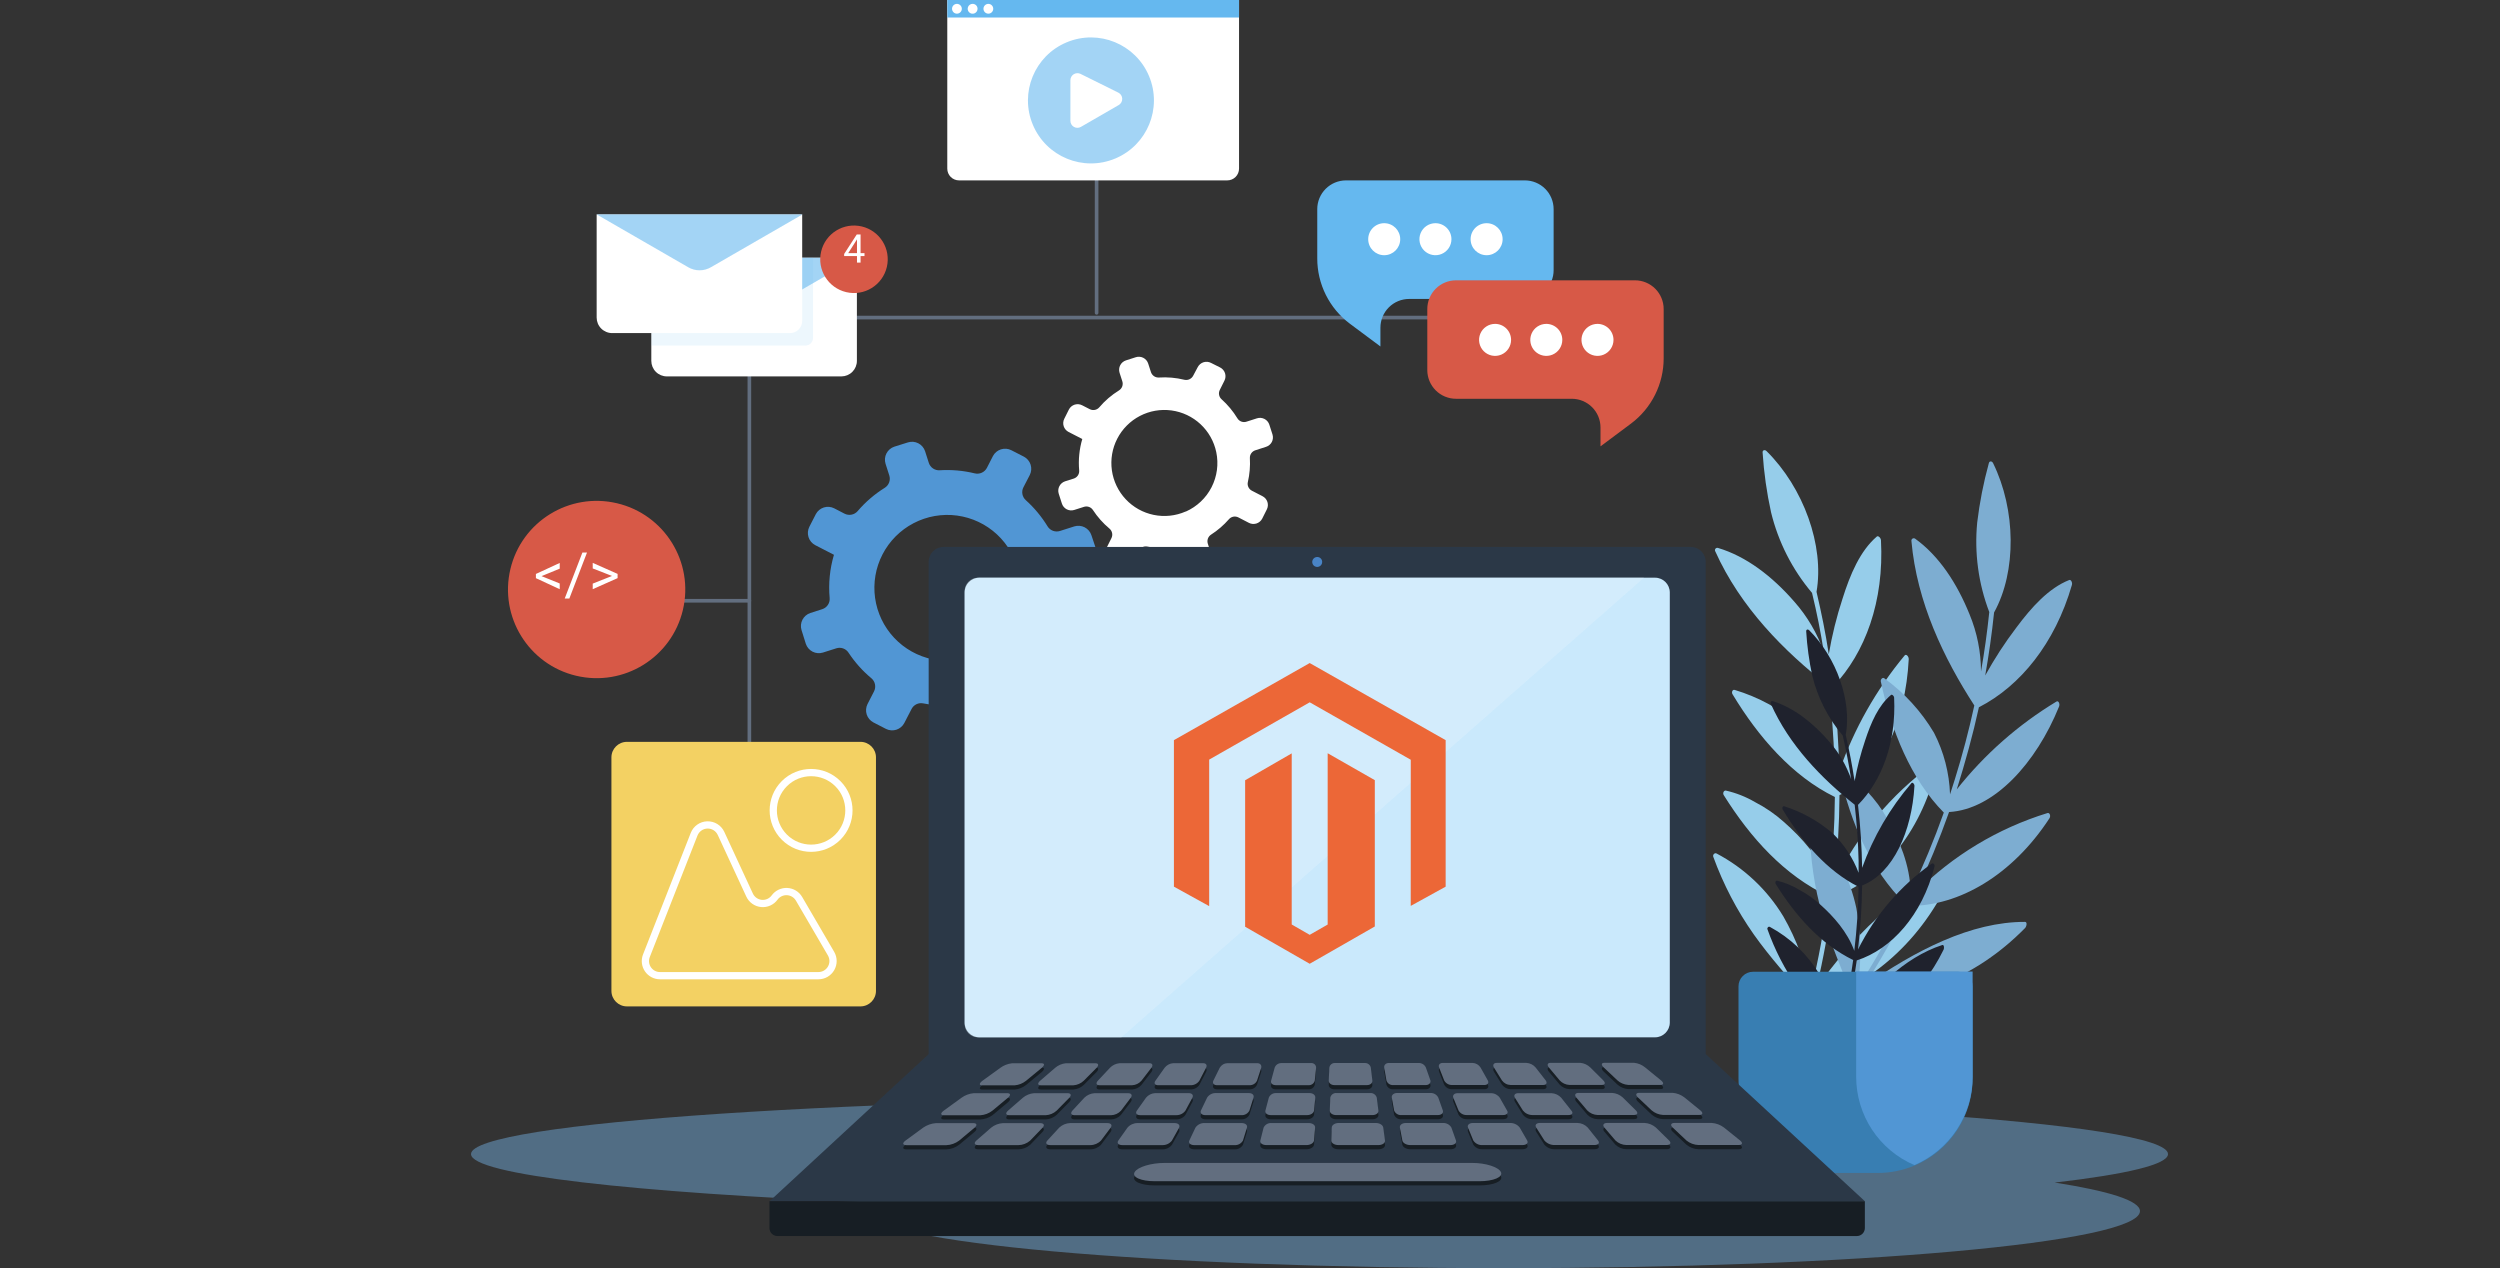 <svg width="690" height="350" viewBox="0 0 690 350" fill="none" xmlns="http://www.w3.org/2000/svg">
<rect x="0" y="0" width="690" height="350" fill="#333333" stroke="none"/>
<g clip-path="url(#clip0_2575_3121)">
<g style="mix-blend-mode:multiply" opacity="0.41">
<path d="M598.371 318.526C598.371 309.841 493.52 302.797 364.192 302.797C234.864 302.797 130 309.841 130 318.526C130 324.194 174.536 329.155 241.34 331.932C240.077 332.689 239.408 333.472 239.408 334.267C239.408 342.952 318.027 350.009 415.014 350.009C512.001 350.009 590.633 342.952 590.633 334.267C590.633 331.402 582.061 328.713 567.09 326.39C586.984 324.08 598.371 321.391 598.371 318.526Z" fill="#7DC1FA"/>
</g>
<path d="M498.785 275.878C493.736 269.945 488.547 264.264 484.053 257.915C479.39 251.287 475.625 244.071 472.856 236.455C472.654 235.899 473.26 235.293 473.765 235.559C481.381 239.565 487.759 245.575 492.208 252.941C495.886 259.355 498.447 266.347 499.782 273.618C501.892 264.961 503.506 256.19 504.617 247.349C492.448 241.58 483.157 231.292 475.747 219.451C475.457 218.996 475.659 218.189 476.29 218.189C479.13 218.829 481.855 219.902 484.369 221.37C487.265 222.86 489.958 224.714 492.385 226.886C497.157 231.102 502.421 236.796 505.008 243.852C505.885 235.92 506.357 227.949 506.422 219.968C494.72 214.25 485.303 203.444 478.158 191.578C477.855 191.073 478.158 190.227 478.777 190.417C485.338 192.4 491.425 195.704 496.664 200.124C500.953 204.215 504.285 209.202 506.422 214.73C506.422 213.253 506.346 211.776 506.309 210.299C506.081 203.347 505.547 196.362 504.705 189.344C492.423 179.788 480.355 167.619 473.412 152.168C473.348 152.058 473.318 151.931 473.325 151.804C473.333 151.677 473.378 151.555 473.455 151.454C473.532 151.353 473.638 151.276 473.758 151.235C473.878 151.193 474.008 151.188 474.131 151.221C481.933 153.531 489.128 159.047 495.225 166.053C498.816 170.109 501.582 174.825 503.367 179.939C502.526 174.511 501.444 169.079 500.123 163.642C494.679 157.205 490.807 149.59 488.812 141.4C487.617 135.963 486.836 130.443 486.477 124.888C486.414 124.232 487.096 124.03 487.563 124.497C497.775 134.596 503.569 150.615 501.36 163.352C502.711 169.096 503.885 174.852 504.743 180.583C505.625 175.388 506.891 170.266 508.53 165.258C510.651 158.505 513.39 152.041 517.998 148.09C518.377 147.762 519.109 148.431 519.147 149.113C520.056 165.99 514.766 180.217 506.044 189.382C506.023 189.376 506.001 189.376 505.98 189.382C506.931 197.217 507.483 205.039 507.634 212.849C511.694 201.206 517.808 190.384 525.686 180.899C526.115 180.394 526.847 181.202 526.809 181.959C525.951 198.786 519.235 214.667 507.697 219.438C507.645 227.451 507.186 235.457 506.321 243.423C512.58 230.5 521.912 219.309 533.5 210.829C533.967 210.488 534.661 211.233 534.459 212.091C529.965 230.257 518.806 243.183 505.879 247.601C504.814 256.033 503.297 264.402 501.335 272.672C511.434 258.647 523.388 246.162 537.489 241.29C538.12 241.075 538.297 242.3 538.006 242.918C529.309 261.285 514.855 272.344 500.312 276.762" fill="#96CDEA"/>
<path d="M511.03 274.539C508.215 267.293 505.173 260.211 503.014 252.738C500.777 244.936 499.593 236.869 499.492 228.753C499.492 228.16 500.25 227.781 500.628 228.21C506.516 234.484 510.572 242.251 512.356 250.668C513.707 257.931 513.818 265.37 512.684 272.671C517.511 265.187 521.911 257.436 525.863 249.456C516.269 240.001 510.904 227.264 507.748 213.63C507.622 213.087 508.089 212.368 508.644 212.671C511.118 214.201 513.341 216.104 515.234 218.314C517.486 220.675 519.429 223.314 521.015 226.165C524.133 231.707 527.226 238.789 527.327 246.363C530.759 239.162 533.818 231.788 536.492 224.272C527.352 214.994 522 201.701 519.109 188.106C518.983 187.525 519.576 186.843 520.069 187.209C525.622 191.235 530.292 196.356 533.79 202.256C536.502 207.524 538.011 213.327 538.209 219.248C538.676 217.847 539.117 216.433 539.559 215.019C541.63 208.379 543.414 201.608 544.912 194.708C536.454 181.642 529.044 166.191 527.554 149.326C527.532 149.201 527.547 149.072 527.597 148.955C527.647 148.838 527.729 148.738 527.835 148.667C527.941 148.596 528.065 148.557 528.192 148.555C528.319 148.554 528.444 148.589 528.552 148.657C535.166 153.403 540.14 160.978 543.611 169.599C545.677 174.591 546.745 179.939 546.755 185.341C547.706 179.93 548.467 174.459 549.04 168.93C546.038 161.063 544.897 152.608 545.707 144.226C546.37 138.683 547.446 133.198 548.926 127.816C549.077 127.184 549.784 127.21 550.087 127.816C556.399 140.654 556.626 157.733 550.365 169.044C549.759 174.914 548.926 180.708 547.916 186.439C550.457 181.82 553.334 177.394 556.525 173.197C560.754 167.517 565.463 162.316 571.105 160.081C571.573 159.892 572.04 160.776 571.85 161.432C567.167 177.666 557.51 189.38 546.262 195.162H546.187C544.508 202.875 542.4 210.449 540.064 217.884C547.714 208.213 557.039 199.995 567.596 193.622C568.152 193.294 568.593 194.291 568.303 194.998C561.991 210.601 550.403 223.401 537.943 224.12C535.272 231.669 532.217 239.076 528.791 246.313C538.926 236.145 551.401 228.621 565.122 224.398C565.69 224.234 566.094 225.168 565.639 225.862C555.427 241.541 540.658 250.1 526.986 250.024C523.221 257.642 519.045 265.051 514.476 272.216C528.665 262.307 544.015 254.392 558.911 254.442C559.58 254.442 559.353 255.705 558.911 256.146C544.672 270.638 527.352 276.344 512.204 275.751" fill="#7DADD1"/>
<path d="M506.965 285.999C503.241 281.555 499.391 277.276 496.071 272.517C492.616 267.56 489.84 262.164 487.815 256.472C487.664 256.056 488.118 255.614 488.497 255.828C494.146 258.875 498.869 263.388 502.168 268.894C504.883 273.681 506.769 278.892 507.748 284.307C509.367 277.939 510.611 271.482 511.472 264.968C502.433 260.524 495.591 252.799 490.075 243.95C489.86 243.596 490.075 242.99 490.491 243.066C492.606 243.583 494.631 244.412 496.5 245.527C498.654 246.67 500.656 248.078 502.458 249.719C505.993 252.887 509.894 257.179 511.787 262.43C512.484 256.564 512.876 250.665 512.961 244.757C504.251 240.364 497.283 232.26 492.006 223.386C491.791 223.007 492.006 222.389 492.473 222.54C497.362 224.094 501.888 226.618 505.778 229.963C508.957 233.029 511.415 236.763 512.974 240.895C512.974 239.796 512.974 238.698 512.974 237.613C512.848 232.462 512.486 227.291 511.888 222.098C502.774 214.865 493.824 205.688 488.724 194.2C488.679 194.118 488.659 194.024 488.667 193.931C488.674 193.837 488.709 193.748 488.767 193.674C488.825 193.601 488.903 193.545 488.992 193.515C489.08 193.485 489.176 193.482 489.267 193.506C495.074 195.311 500.413 199.502 504.933 204.754C507.586 207.781 509.622 211.297 510.929 215.105C510.298 211.078 509.528 207.051 508.593 203.011C504.542 198.217 501.66 192.548 500.174 186.449C499.312 182.42 498.755 178.331 498.507 174.217C498.507 173.725 498.974 173.586 499.328 173.939C506.902 181.514 511.131 193.468 509.427 202.847C510.411 207.114 511.227 211.377 511.876 215.635C512.563 211.811 513.534 208.043 514.779 204.362C516.407 199.389 518.478 194.655 521.924 191.802C522.214 191.562 522.757 192.067 522.782 192.572C523.376 205.056 519.361 215.509 512.81 222.149C513.475 227.972 513.853 233.762 513.946 239.519C517.018 230.965 521.63 223.046 527.554 216.153C527.87 215.786 528.425 216.392 528.387 216.948C527.668 229.369 522.568 241.021 513.946 244.391C513.871 250.298 513.492 256.197 512.81 262.064C517.537 252.585 524.547 244.429 533.209 238.332C533.563 238.092 534.08 238.648 533.916 239.241C530.483 252.597 522.101 261.963 512.456 265.081C511.624 271.297 510.453 277.462 508.947 283.55C516.584 273.337 525.522 264.248 536.062 260.827C536.542 260.676 536.668 261.585 536.441 262.09C529.864 275.534 519.033 283.55 508.164 286.579" fill="#1F222D"/>
<path d="M483.851 268.203H540.417C541.485 268.203 542.509 268.627 543.265 269.383C544.02 270.138 544.444 271.162 544.444 272.23V297.553C544.444 304.497 541.686 311.156 536.776 316.066C531.866 320.976 525.207 323.734 518.263 323.734H506.005C499.062 323.734 492.402 320.976 487.493 316.066C482.583 311.156 479.824 304.497 479.824 297.553V272.23C479.824 271.162 480.248 270.138 481.004 269.383C481.759 268.627 482.783 268.203 483.851 268.203Z" fill="#387EB2"/>
<path d="M544.444 297.183V268.148H512.305V297.183C512.301 302.375 513.821 307.454 516.678 311.79C519.535 316.125 523.602 319.526 528.374 321.571C533.147 319.526 537.214 316.125 540.071 311.79C542.928 307.454 544.448 302.375 544.444 297.183Z" fill="#5196D4"/>
<path d="M206.828 241.994V90.133" stroke="#626E7F" stroke-linecap="round" stroke-linejoin="round"/>
<path d="M211.875 87.648H426.5" stroke="#626E7F" stroke-linecap="round" stroke-linejoin="round"/>
<path d="M237.489 204.75H173.033C170.67 204.75 168.754 206.666 168.754 209.029V273.485C168.754 275.849 170.67 277.765 173.033 277.765H237.489C239.852 277.765 241.768 275.849 241.768 273.485V209.029C241.768 206.666 239.852 204.75 237.489 204.75Z" fill="#F3D163"/>
<path d="M231.244 231.054C235.32 226.977 235.32 220.367 231.244 216.29C227.167 212.213 220.557 212.213 216.48 216.29C212.403 220.367 212.403 226.977 216.48 231.054C220.557 235.131 227.167 235.131 231.244 231.054Z" stroke="white" stroke-width="2" stroke-miterlimit="10"/>
<path d="M182.147 269.287H225.888C226.597 269.286 227.294 269.098 227.908 268.742C228.522 268.385 229.031 267.874 229.384 267.258C229.738 266.643 229.922 265.945 229.92 265.235C229.918 264.525 229.729 263.829 229.372 263.215L220.535 248.067C220.197 247.489 219.721 247.005 219.149 246.657C218.578 246.308 217.928 246.108 217.26 246.073C216.592 246.038 215.925 246.169 215.32 246.456C214.715 246.742 214.191 247.174 213.794 247.714C213.381 248.282 212.825 248.732 212.183 249.02C211.542 249.307 210.836 249.421 210.136 249.351C209.437 249.281 208.768 249.028 208.196 248.619C207.624 248.21 207.169 247.659 206.877 247.019L198.999 230.015C198.666 229.299 198.13 228.695 197.457 228.28C196.783 227.866 196.004 227.657 195.213 227.682C194.423 227.706 193.657 227.961 193.011 228.417C192.364 228.872 191.866 229.507 191.577 230.243L178.385 263.846C178.157 264.455 178.08 265.11 178.159 265.755C178.239 266.4 178.474 267.016 178.844 267.55C179.213 268.085 179.707 268.522 180.282 268.825C180.857 269.127 181.497 269.286 182.147 269.287V269.287Z" stroke="white" stroke-width="2" stroke-linecap="round" stroke-linejoin="round"/>
<path d="M179.762 71.117H236.504V99.596C236.505 100.728 236.058 101.814 235.261 102.617C234.464 103.421 233.382 103.878 232.25 103.888H184.054C182.915 103.888 181.824 103.436 181.019 102.631C180.214 101.826 179.762 100.734 179.762 99.596V71.117Z" fill="white"/>
<g style="mix-blend-mode:multiply" opacity="0.6">
<path d="M179.773 71.133L205.02 85.7C205.977 86.262 207.067 86.558 208.176 86.558C209.286 86.558 210.375 86.262 211.332 85.7L236.579 71.133" fill="#65B8EF"/>
</g>
<path d="M244.766 73.705C245.948 68.698 242.847 63.68 237.839 62.498C232.832 61.316 227.814 64.418 226.632 69.425C225.45 74.433 228.552 79.45 233.559 80.632C238.567 81.814 243.584 78.713 244.766 73.705Z" fill="#D75947"/>
<path d="M238.6 69.862V70.673H232.986V70.091L236.466 64.706H237.272L236.407 66.264L234.107 69.862H238.6ZM237.517 64.706V72.477H236.53V64.706H237.517Z" fill="white"/>
<g style="mix-blend-mode:multiply" opacity="0.12">
<path d="M224.398 71.094V93.273C224.398 93.829 224.177 94.362 223.784 94.755C223.391 95.148 222.858 95.369 222.302 95.369H179.773V72.356" fill="#65B8EF"/>
</g>
<path d="M164.676 59.164H221.406V88.577C221.406 89.468 221.052 90.322 220.422 90.951C219.793 91.581 218.939 91.935 218.048 91.935H168.968C168.404 91.935 167.846 91.824 167.325 91.608C166.805 91.392 166.331 91.076 165.933 90.678C165.534 90.279 165.218 89.806 165.002 89.285C164.787 88.764 164.676 88.206 164.676 87.643V59.164Z" fill="white"/>
<g style="mix-blend-mode:multiply" opacity="0.6">
<path d="M164.676 59.18L189.923 73.747C190.88 74.309 191.969 74.605 193.079 74.605C194.188 74.605 195.278 74.309 196.235 73.747L221.482 59.18" fill="#65B8EF"/>
</g>
<path d="M420.873 49.789H371.49C369.386 49.792 367.37 50.63 365.884 52.119C364.397 53.608 363.562 55.626 363.563 57.729V71.337C363.562 74.823 364.372 78.261 365.927 81.381C367.483 84.5 369.741 87.216 372.525 89.313L380.996 95.625V90.437C380.996 88.334 381.831 86.318 383.318 84.831C384.804 83.344 386.821 82.509 388.923 82.509H420.873C422.976 82.509 424.992 81.674 426.479 80.187C427.966 78.701 428.801 76.684 428.801 74.582V57.729C428.801 55.626 427.966 53.608 426.48 52.119C424.993 50.63 422.977 49.792 420.873 49.789Z" fill="#65B8EF"/>
<path d="M382.043 70.438C384.483 70.438 386.461 68.46 386.461 66.02C386.461 63.58 384.483 61.602 382.043 61.602C379.603 61.602 377.625 63.58 377.625 66.02C377.625 68.46 379.603 70.438 382.043 70.438Z" fill="white"/>
<path d="M400.598 66.02C400.598 66.894 400.339 67.748 399.854 68.474C399.368 69.201 398.678 69.767 397.871 70.102C397.063 70.436 396.175 70.524 395.318 70.353C394.461 70.183 393.674 69.762 393.056 69.144C392.438 68.526 392.017 67.739 391.847 66.882C391.676 66.025 391.764 65.136 392.098 64.329C392.432 63.522 392.999 62.832 393.725 62.346C394.452 61.861 395.306 61.602 396.18 61.602C397.352 61.602 398.476 62.067 399.304 62.896C400.133 63.724 400.598 64.848 400.598 66.02Z" fill="white"/>
<path d="M410.305 70.438C412.745 70.438 414.723 68.46 414.723 66.02C414.723 63.58 412.745 61.602 410.305 61.602C407.865 61.602 405.887 63.58 405.887 66.02C405.887 68.46 407.865 70.438 410.305 70.438Z" fill="white"/>
<path d="M401.861 77.367H451.244C453.347 77.367 455.363 78.202 456.85 79.689C458.337 81.176 459.172 83.192 459.172 85.295V98.903C459.172 102.39 458.362 105.829 456.804 108.949C455.246 112.069 452.984 114.784 450.197 116.879L441.739 123.191V117.99C441.739 115.887 440.904 113.871 439.417 112.384C437.93 110.897 435.914 110.062 433.811 110.062H401.861C399.759 110.062 397.742 109.227 396.256 107.74C394.769 106.253 393.934 104.237 393.934 102.135V85.295C393.934 83.192 394.769 81.176 396.256 79.689C397.742 78.202 399.759 77.367 401.861 77.367Z" fill="#D75947"/>
<path d="M417.059 93.809C417.059 94.683 416.8 95.538 416.314 96.265C415.828 96.992 415.137 97.558 414.329 97.892C413.521 98.226 412.632 98.313 411.774 98.141C410.917 97.97 410.13 97.548 409.512 96.928C408.895 96.309 408.475 95.521 408.306 94.663C408.137 93.805 408.226 92.916 408.563 92.109C408.899 91.302 409.467 90.613 410.195 90.129C410.924 89.645 411.779 89.388 412.654 89.391C413.823 89.394 414.944 89.861 415.77 90.689C416.595 91.517 417.059 92.639 417.059 93.809Z" fill="white"/>
<path d="M431.196 93.809C431.196 94.683 430.937 95.537 430.451 96.263C429.966 96.99 429.276 97.556 428.468 97.891C427.661 98.225 426.773 98.313 425.916 98.142C425.059 97.972 424.271 97.551 423.653 96.933C423.036 96.315 422.615 95.528 422.444 94.671C422.274 93.814 422.361 92.925 422.696 92.118C423.03 91.311 423.596 90.621 424.323 90.135C425.05 89.65 425.904 89.391 426.778 89.391C427.949 89.391 429.073 89.856 429.902 90.685C430.73 91.513 431.196 92.637 431.196 93.809Z" fill="white"/>
<path d="M445.325 93.809C445.325 94.683 445.066 95.537 444.58 96.263C444.095 96.99 443.405 97.556 442.597 97.891C441.79 98.225 440.902 98.313 440.045 98.142C439.188 97.972 438.4 97.551 437.782 96.933C437.164 96.315 436.744 95.528 436.573 94.671C436.403 93.814 436.49 92.925 436.825 92.118C437.159 91.311 437.725 90.621 438.452 90.135C439.178 89.65 440.033 89.391 440.907 89.391C442.078 89.391 443.202 89.856 444.031 90.685C444.859 91.513 445.325 92.637 445.325 93.809Z" fill="white"/>
<path d="M168.754 165.812H206.826" stroke="#626E7F" stroke-linecap="round" stroke-linejoin="round"/>
<path d="M302.664 31.984V86.354" stroke="#626E7F" stroke-linecap="round" stroke-linejoin="round"/>
<path d="M351.213 119.939L350.342 117.225C350.235 116.884 350.061 116.567 349.83 116.293C349.6 116.02 349.317 115.794 348.999 115.63C348.681 115.466 348.334 115.366 347.977 115.336C347.621 115.307 347.262 115.348 346.921 115.458L344.043 116.379C343.579 116.535 343.075 116.527 342.616 116.358C342.157 116.188 341.769 115.866 341.518 115.445C340.323 113.494 338.852 111.725 337.151 110.194C336.795 109.877 336.554 109.451 336.467 108.982C336.381 108.514 336.452 108.03 336.671 107.606L337.933 105.081C338.097 104.764 338.197 104.418 338.226 104.062C338.256 103.706 338.215 103.347 338.106 103.007C337.997 102.667 337.822 102.352 337.591 102.08C337.36 101.807 337.077 101.583 336.759 101.421L334.235 100.158C333.917 99.994 333.571 99.895 333.215 99.865C332.859 99.835 332.5 99.876 332.16 99.985C331.82 100.094 331.505 100.27 331.233 100.501C330.961 100.732 330.737 101.014 330.574 101.332L329.311 103.705C329.087 104.132 328.727 104.473 328.289 104.674C327.85 104.875 327.358 104.925 326.888 104.816C324.585 104.249 322.209 104.041 319.844 104.198C319.365 104.224 318.891 104.09 318.496 103.819C318.101 103.547 317.807 103.152 317.66 102.696L316.902 100.348C316.794 100.007 316.619 99.692 316.388 99.42C316.157 99.147 315.874 98.923 315.556 98.76C315.238 98.597 314.891 98.498 314.535 98.47C314.179 98.441 313.821 98.483 313.481 98.593L310.767 99.464C310.08 99.684 309.508 100.168 309.177 100.809C308.845 101.45 308.782 102.197 309 102.885L309.757 105.233C309.91 105.696 309.901 106.197 309.734 106.655C309.567 107.113 309.251 107.501 308.836 107.758C306.794 109.017 304.963 110.589 303.408 112.416C303.09 112.786 302.657 113.038 302.178 113.132C301.7 113.226 301.204 113.156 300.77 112.933L298.674 111.86C298.357 111.695 298.01 111.594 297.654 111.563C297.298 111.533 296.939 111.573 296.598 111.682C296.258 111.792 295.942 111.967 295.67 112.199C295.398 112.431 295.175 112.715 295.013 113.034L293.751 115.559C293.587 115.876 293.487 116.223 293.458 116.579C293.428 116.935 293.469 117.293 293.578 117.633C293.687 117.973 293.862 118.288 294.093 118.561C294.324 118.833 294.607 119.057 294.925 119.22L298.712 121.164C297.887 123.976 297.596 126.917 297.853 129.836C297.897 130.324 297.773 130.812 297.503 131.221C297.232 131.629 296.83 131.933 296.364 132.083L293.965 132.841C293.28 133.063 292.711 133.548 292.383 134.189C292.054 134.83 291.992 135.575 292.211 136.262L293.082 138.988C293.191 139.328 293.366 139.644 293.597 139.916C293.828 140.189 294.11 140.413 294.428 140.576C294.746 140.739 295.093 140.837 295.449 140.866C295.805 140.895 296.163 140.853 296.503 140.743L299.192 139.885C299.639 139.744 300.12 139.753 300.562 139.91C301.004 140.067 301.382 140.364 301.641 140.756C302.903 142.684 304.443 144.415 306.21 145.893C306.585 146.208 306.842 146.639 306.94 147.118C307.039 147.597 306.973 148.095 306.753 148.532L305.491 151.056C305.327 151.374 305.227 151.72 305.198 152.076C305.168 152.432 305.209 152.79 305.318 153.13C305.427 153.471 305.602 153.786 305.833 154.058C306.064 154.33 306.347 154.554 306.665 154.717L309.189 155.98C309.831 156.307 310.576 156.367 311.262 156.147C311.948 155.928 312.519 155.445 312.85 154.806L314.315 151.978C314.53 151.561 314.876 151.225 315.3 151.022C315.724 150.82 316.202 150.761 316.663 150.854C318.841 151.304 321.072 151.444 323.29 151.271C323.774 151.231 324.258 151.357 324.661 151.627C325.065 151.898 325.365 152.297 325.512 152.761L326.484 155.778C326.591 156.119 326.765 156.436 326.996 156.709C327.226 156.983 327.509 157.209 327.826 157.373C328.144 157.537 328.492 157.637 328.848 157.666C329.205 157.696 329.564 157.655 329.905 157.545L332.619 156.674C333.306 156.454 333.878 155.97 334.209 155.329C334.541 154.687 334.604 153.941 334.386 153.253L333.351 150.034C333.211 149.583 333.221 149.099 333.38 148.655C333.54 148.211 333.84 147.831 334.235 147.572C336.076 146.389 337.742 144.953 339.183 143.305C339.497 142.942 339.924 142.695 340.396 142.604C340.867 142.512 341.356 142.582 341.783 142.801L344.712 144.315C345.354 144.643 346.099 144.703 346.785 144.483C347.47 144.263 348.041 143.781 348.373 143.141L349.635 140.617C349.799 140.299 349.899 139.953 349.928 139.597C349.958 139.241 349.917 138.883 349.808 138.543C349.699 138.202 349.524 137.887 349.293 137.615C349.062 137.343 348.779 137.119 348.461 136.956L345.507 135.428C345.083 135.208 344.745 134.852 344.546 134.418C344.347 133.983 344.299 133.495 344.409 133.03C344.905 130.875 345.092 128.661 344.965 126.453C344.939 125.976 345.073 125.504 345.345 125.111C345.617 124.718 346.011 124.426 346.467 124.282L349.433 123.322C350.116 123.107 350.686 122.631 351.02 121.997C351.353 121.364 351.423 120.624 351.213 119.939ZM327.228 141.185C324.46 142.395 321.384 142.719 318.424 142.111C315.464 141.503 312.765 139.994 310.698 137.79C308.63 135.586 307.296 132.797 306.878 129.804C306.459 126.811 306.978 123.763 308.362 121.077C309.747 118.391 311.929 116.199 314.609 114.803C317.289 113.407 320.335 112.876 323.329 113.281C326.324 113.686 329.119 115.008 331.332 117.066C333.544 119.124 335.066 121.817 335.686 124.774C336.377 128.056 335.922 131.475 334.397 134.462C332.872 137.448 330.368 139.821 327.304 141.185H327.228Z" fill="white"/>
<path d="M302.489 151.494L301.227 147.707C300.914 146.768 300.246 145.988 299.366 145.535C298.486 145.082 297.464 144.992 296.518 145.284L292.554 146.546C291.925 146.749 291.246 146.734 290.626 146.506C290.006 146.277 289.48 145.846 289.133 145.284C287.49 142.595 285.466 140.159 283.124 138.05C282.634 137.615 282.303 137.028 282.184 136.383C282.065 135.738 282.165 135.072 282.468 134.49L284.223 131.095C284.668 130.209 284.748 129.184 284.446 128.24C284.144 127.296 283.483 126.508 282.607 126.045L279.11 124.253C278.226 123.807 277.202 123.725 276.259 124.024C275.315 124.324 274.526 124.982 274.061 125.856L272.382 129.138C272.072 129.726 271.575 130.195 270.969 130.469C270.363 130.743 269.683 130.808 269.037 130.653C265.871 129.878 262.607 129.589 259.354 129.794C258.697 129.837 258.045 129.659 257.5 129.289C256.956 128.918 256.551 128.376 256.35 127.749L255.315 124.518C255.002 123.582 254.337 122.804 253.459 122.351C252.582 121.899 251.563 121.806 250.619 122.094L246.832 123.281C245.893 123.593 245.113 124.261 244.66 125.141C244.207 126.021 244.117 127.043 244.408 127.989L245.443 131.221C245.646 131.85 245.632 132.529 245.403 133.149C245.174 133.77 244.744 134.295 244.181 134.642C241.381 136.386 238.865 138.548 236.72 141.055C236.285 141.565 235.691 141.913 235.034 142.044C234.376 142.174 233.694 142.079 233.097 141.774L230.219 140.285C229.334 139.84 228.309 139.759 227.365 140.062C226.421 140.364 225.633 141.024 225.17 141.9L223.377 145.397C222.931 146.281 222.849 147.305 223.149 148.249C223.449 149.193 224.106 149.982 224.981 150.447L230.169 153.123C229.026 156.989 228.624 161.036 228.982 165.052C229.043 165.721 228.873 166.392 228.501 166.952C228.129 167.512 227.578 167.928 226.937 168.132L223.642 169.192C222.703 169.505 221.924 170.173 221.471 171.053C221.018 171.933 220.927 172.955 221.219 173.901L222.405 177.688C222.718 178.627 223.385 179.407 224.265 179.86C225.146 180.313 226.168 180.403 227.114 180.112L230.813 178.938C231.427 178.738 232.09 178.746 232.699 178.961C233.308 179.175 233.829 179.584 234.183 180.124C235.93 182.777 238.056 185.159 240.495 187.194C241.012 187.626 241.366 188.222 241.499 188.883C241.632 189.544 241.536 190.23 241.227 190.829L239.434 194.326C238.988 195.21 238.906 196.234 239.206 197.178C239.506 198.121 240.163 198.91 241.038 199.375L244.534 201.18C245.42 201.626 246.445 201.706 247.389 201.404C248.333 201.101 249.121 200.441 249.584 199.565L251.591 195.677C251.887 195.099 252.366 194.635 252.952 194.357C253.539 194.079 254.2 194.001 254.835 194.137C257.827 194.757 260.891 194.948 263.937 194.705C264.603 194.652 265.268 194.825 265.825 195.196C266.381 195.567 266.797 196.114 267.004 196.75L268.33 200.915C268.642 201.855 269.31 202.634 270.19 203.087C271.07 203.54 272.092 203.631 273.038 203.339L276.825 202.14C277.765 201.827 278.544 201.16 278.997 200.28C279.45 199.4 279.541 198.377 279.249 197.431L277.835 193C277.642 192.376 277.661 191.706 277.889 191.094C278.118 190.481 278.543 189.962 279.098 189.617C281.618 187.984 283.903 186.013 285.889 183.76C286.321 183.257 286.91 182.915 287.561 182.789C288.212 182.663 288.886 182.761 289.474 183.066L293.501 185.136C294.387 185.581 295.412 185.661 296.356 185.359C297.3 185.057 298.088 184.397 298.55 183.52L300.356 180.023C300.801 179.138 300.881 178.113 300.579 177.169C300.277 176.225 299.616 175.437 298.74 174.974L294.688 172.879C294.1 172.577 293.63 172.088 293.353 171.488C293.076 170.889 293.008 170.214 293.16 169.571C293.839 166.609 294.103 163.567 293.943 160.533C293.903 159.878 294.082 159.228 294.453 158.686C294.823 158.145 295.363 157.742 295.988 157.541L300.091 156.279C301.043 155.962 301.83 155.28 302.28 154.383C302.729 153.486 302.805 152.447 302.489 151.494ZM269.516 180.705C265.706 182.368 261.474 182.81 257.402 181.971C253.33 181.133 249.617 179.054 246.774 176.021C243.931 172.987 242.096 169.148 241.522 165.031C240.948 160.913 241.663 156.718 243.568 153.023C245.474 149.328 248.476 146.313 252.164 144.393C255.851 142.473 260.043 141.741 264.163 142.298C268.283 142.855 272.129 144.674 275.174 147.505C278.219 150.336 280.313 154.04 281.168 158.109C282.129 162.645 281.495 167.373 279.372 171.495C277.249 175.617 273.767 178.879 269.516 180.73V180.705Z" fill="#5196D4"/>
<path d="M466.684 150.961H260.403C258.144 150.961 256.312 152.792 256.312 155.051V292.849C256.312 295.108 258.144 296.939 260.403 296.939H466.684C468.942 296.939 470.774 295.108 470.774 292.849V155.051C470.774 152.792 468.942 150.961 466.684 150.961Z" fill="#2B3847"/>
<path d="M456.774 159.438H270.324C268.066 159.438 266.234 161.269 266.234 163.528V282.214C266.234 284.473 268.066 286.304 270.324 286.304H456.774C459.033 286.304 460.864 284.473 460.864 282.214V163.528C460.864 161.269 459.033 159.438 456.774 159.438Z" fill="#CAE9FC"/>
<path d="M514.703 331.535H212.395L256.312 290.938H470.786L514.703 331.535Z" fill="#2B3847"/>
<path d="M212.392 331.531H514.701V338.941C514.701 339.527 514.468 340.089 514.054 340.503C513.639 340.918 513.077 341.15 512.492 341.15H214.576C213.99 341.15 213.429 340.918 213.014 340.503C212.6 340.089 212.367 339.527 212.367 338.941V331.531H212.392Z" fill="#171E24"/>
<path d="M280.054 300.717H271.079C270.183 300.717 270.22 300.162 271.155 299.455L276.078 295.895C277.018 295.202 278.124 294.766 279.284 294.633H287.515C288.348 294.633 288.335 295.188 287.515 295.895L283.197 299.455C282.297 300.176 281.203 300.615 280.054 300.717Z" fill="#171E24"/>
<path d="M296.263 300.702H287.288C286.379 300.702 286.29 300.146 287.086 299.439L291.214 295.88C292.04 295.173 293.061 294.733 294.142 294.617H302.373C303.206 294.617 303.332 295.173 302.65 295.88L299.116 299.439C298.339 300.177 297.331 300.623 296.263 300.702Z" fill="#171E24"/>
<path d="M312.459 300.694H303.484C302.587 300.694 302.373 300.139 303.017 299.432L306.349 295.872C307.056 295.143 308.002 294.695 309.013 294.609H317.243C318.064 294.609 318.316 295.165 317.786 295.872L315.047 299.432C314.723 299.805 314.326 300.11 313.882 300.327C313.437 300.544 312.953 300.669 312.459 300.694Z" fill="#171E24"/>
<path d="M328.67 300.678H319.656C318.747 300.678 318.394 300.123 318.912 299.416L321.436 295.856C321.721 295.488 322.081 295.185 322.493 294.967C322.904 294.75 323.357 294.622 323.822 294.594H332.053C332.886 294.594 333.252 295.137 332.873 295.856L331.018 299.441C330.755 299.821 330.404 300.133 329.995 300.348C329.587 300.563 329.132 300.677 328.67 300.678Z" fill="#171E24"/>
<path d="M344.902 300.667H335.914C335.018 300.667 334.564 300.112 334.892 299.405L336.646 295.833C336.861 295.46 337.168 295.149 337.537 294.928C337.905 294.707 338.325 294.584 338.755 294.57H346.998C347.818 294.57 348.26 295.126 348.096 295.833L346.935 299.392C346.756 299.779 346.469 300.106 346.108 300.332C345.747 300.558 345.328 300.675 344.902 300.667Z" fill="#171E24"/>
<path d="M361.075 300.657H352.1C351.204 300.657 350.623 300.102 350.838 299.395L351.81 295.822C351.946 295.448 352.195 295.125 352.523 294.899C352.851 294.673 353.242 294.554 353.64 294.56H361.871C362.046 294.544 362.222 294.565 362.389 294.621C362.555 294.678 362.708 294.768 362.838 294.887C362.967 295.006 363.07 295.15 363.141 295.311C363.211 295.472 363.247 295.646 363.247 295.822L362.88 299.382C362.785 299.777 362.549 300.124 362.217 300.358C361.885 300.593 361.48 300.699 361.075 300.657Z" fill="#171E24"/>
<path d="M377.28 300.655H368.305C367.396 300.655 366.702 300.099 366.727 299.392L366.904 295.82C366.957 295.453 367.146 295.119 367.434 294.886C367.722 294.652 368.087 294.535 368.457 294.557H376.7C377.078 294.54 377.451 294.657 377.751 294.888C378.052 295.119 378.261 295.449 378.341 295.82L378.77 299.392C378.846 300.087 378.189 300.655 377.28 300.655Z" fill="#171E24"/>
<path d="M393.491 300.644H384.516C384.11 300.669 383.708 300.559 383.372 300.331C383.036 300.102 382.785 299.768 382.66 299.382L382.042 295.809C381.928 295.128 382.509 294.547 383.304 294.547H391.61C392.02 294.548 392.42 294.668 392.763 294.892C393.105 295.116 393.376 295.435 393.542 295.809L394.804 299.382C394.93 300.089 394.387 300.644 393.491 300.644Z" fill="#171E24"/>
<path d="M409.701 300.628H400.726C400.289 300.632 399.859 300.517 399.483 300.294C399.107 300.072 398.799 299.751 398.592 299.366L397.191 295.794C396.913 295.112 397.368 294.531 398.201 294.531H406.431C406.872 294.549 407.302 294.673 407.684 294.893C408.067 295.113 408.39 295.422 408.628 295.794L410.635 299.366C411.026 300.073 410.547 300.628 409.701 300.628Z" fill="#171E24"/>
<path d="M425.908 300.621H416.933C416.463 300.608 416.002 300.488 415.586 300.269C415.17 300.05 414.81 299.738 414.534 299.358L412.325 295.786C411.908 295.104 412.237 294.523 413.07 294.523H421.3C421.785 294.552 422.258 294.679 422.692 294.896C423.126 295.113 423.511 295.415 423.825 295.786L426.615 299.358C427.107 300.065 426.804 300.621 425.908 300.621Z" fill="#171E24"/>
<path d="M442.105 300.605H433.143C432.121 300.547 431.161 300.094 430.466 299.343L427.475 295.77C426.907 295.076 427.109 294.508 427.929 294.508H436.172C437.204 294.6 438.171 295.046 438.912 295.77L442.509 299.343C443.191 300.05 443.014 300.605 442.105 300.605Z" fill="#171E24"/>
<path d="M458.324 300.589H449.348C448.253 300.501 447.216 300.058 446.395 299.327L442.608 295.755C441.875 295.06 441.964 294.492 442.784 294.492H451.027C452.135 294.608 453.184 295.047 454.044 295.755L458.425 299.327C459.271 300.034 459.22 300.589 458.324 300.589Z" fill="#171E24"/>
<path d="M270.562 308.973H260.565C259.567 308.973 259.504 308.417 260.451 307.71L265.374 304.239C266.369 303.523 267.537 303.087 268.757 302.977H277.998C278.932 302.977 279.02 303.532 278.187 304.239L273.908 307.799C272.934 308.513 271.769 308.921 270.562 308.973Z" fill="#171E24"/>
<path d="M288.589 308.963H278.604C277.594 308.963 277.418 308.407 278.213 307.7L282.303 304.153C283.181 303.419 284.267 302.977 285.408 302.891H294.661C295.595 302.891 295.797 303.446 295.128 304.153L291.632 307.713C290.792 308.468 289.717 308.909 288.589 308.963Z" fill="#171E24"/>
<path d="M306.627 308.96H296.641C295.631 308.96 295.379 308.404 295.972 307.697L299.267 304.137C300.032 303.389 301.04 302.941 302.107 302.875H311.348C312.282 302.875 312.61 303.43 312.093 304.137L309.391 307.697C309.042 308.087 308.617 308.401 308.141 308.618C307.665 308.835 307.15 308.951 306.627 308.96Z" fill="#171E24"/>
<path d="M324.707 308.952H314.709C313.712 308.952 313.283 308.396 313.775 307.689L316.3 304.13C316.609 303.754 316.993 303.448 317.428 303.23C317.863 303.013 318.339 302.889 318.824 302.867H328.077C329.012 302.867 329.466 303.423 329.1 304.13L327.181 307.702C326.897 308.091 326.525 308.408 326.095 308.625C325.664 308.842 325.189 308.954 324.707 308.952Z" fill="#171E24"/>
<path d="M342.708 308.933H332.71C331.712 308.933 331.17 308.378 331.447 307.671L333.164 304.098C333.409 303.714 333.747 303.396 334.146 303.176C334.545 302.955 334.993 302.838 335.449 302.836H344.702C345.636 302.836 346.204 303.391 345.964 304.098L344.841 307.658C344.64 308.049 344.334 308.376 343.957 308.601C343.58 308.826 343.147 308.941 342.708 308.933Z" fill="#171E24"/>
<path d="M360.746 308.935H350.748C349.751 308.935 349.082 308.38 349.259 307.673L350.193 304.101C350.358 303.71 350.639 303.379 350.998 303.154C351.357 302.928 351.776 302.818 352.2 302.838H361.453C362.375 302.838 363.082 303.394 363.018 304.101L362.678 307.661C362.577 308.38 361.743 308.935 360.746 308.935Z" fill="#171E24"/>
<path d="M378.785 308.922H368.787C367.79 308.922 366.995 308.367 367.02 307.66L367.159 304.1C367.241 303.711 367.465 303.366 367.787 303.133C368.109 302.9 368.506 302.795 368.901 302.838H378.154C378.558 302.804 378.961 302.912 379.295 303.142C379.628 303.372 379.872 303.71 379.984 304.1L380.439 307.672C380.527 308.367 379.783 308.922 378.785 308.922Z" fill="#171E24"/>
<path d="M396.823 308.926H386.825C386.394 308.965 385.962 308.862 385.593 308.635C385.225 308.407 384.939 308.067 384.78 307.664L384.137 304.091C384.01 303.41 384.667 302.829 385.601 302.829H394.841C395.278 302.817 395.709 302.93 396.085 303.153C396.46 303.377 396.764 303.702 396.962 304.091L398.225 307.664C398.452 308.371 397.833 308.926 396.823 308.926Z" fill="#171E24"/>
<path d="M414.864 308.91H404.866C404.403 308.925 403.945 308.816 403.538 308.594C403.132 308.372 402.793 308.045 402.556 307.647L401.117 304.075C400.839 303.393 401.369 302.812 402.303 302.812H411.544C412.015 302.817 412.479 302.934 412.896 303.154C413.313 303.373 413.672 303.689 413.942 304.075L415.975 307.647C416.366 308.354 415.874 308.91 414.864 308.91Z" fill="#171E24"/>
<path d="M432.903 308.913H422.918C422.417 308.912 421.923 308.798 421.473 308.579C421.023 308.361 420.628 308.043 420.317 307.65L418.121 304.09C417.692 303.409 418.121 302.828 419.017 302.828H428.22C428.728 302.848 429.226 302.97 429.686 303.187C430.146 303.404 430.557 303.711 430.896 304.09L433.723 307.663C434.291 308.345 433.913 308.9 432.903 308.913Z" fill="#171E24"/>
<path d="M450.942 308.894H440.945C439.862 308.858 438.836 308.406 438.079 307.632L435.049 304.059C434.469 303.365 434.759 302.797 435.693 302.797H444.934C446.034 302.866 447.077 303.311 447.887 304.059L451.498 307.632C452.205 308.339 451.952 308.894 450.942 308.894Z" fill="#171E24"/>
<path d="M468.991 308.886H458.993C457.835 308.822 456.731 308.379 455.85 307.624L452.063 304.051C451.331 303.357 451.495 302.789 452.429 302.789H461.682C462.854 302.893 463.971 303.331 464.901 304.051L469.307 307.636C470.127 308.331 470.001 308.886 468.991 308.886Z" fill="#171E24"/>
<path d="M261.198 317.233H250.228C249.13 317.233 248.966 316.678 249.913 315.971L254.773 312.411C255.824 311.677 257.054 311.241 258.332 311.148H268.595C269.631 311.148 269.795 311.691 268.974 312.411L264.72 315.958C263.705 316.735 262.475 317.18 261.198 317.233Z" fill="#171E24"/>
<path d="M281.066 317.217H270.058C268.96 317.217 268.695 316.675 269.478 315.955L273.542 312.395C274.478 311.642 275.625 311.2 276.825 311.133H287.088C288.11 311.133 288.413 311.688 287.744 312.395L284.31 315.98C283.409 316.763 282.26 317.201 281.066 317.217Z" fill="#171E24"/>
<path d="M300.934 317.217H289.926C288.828 317.217 288.437 316.662 289.068 315.955L292.337 312.395C293.154 311.626 294.221 311.178 295.342 311.133H305.605C306.64 311.133 307.056 311.676 306.551 312.395L303.875 315.955C303.495 316.352 303.038 316.668 302.533 316.885C302.028 317.102 301.484 317.215 300.934 317.217Z" fill="#171E24"/>
<path d="M320.804 317.217H309.796C308.698 317.217 308.18 316.662 308.66 315.955L311.185 312.395C311.522 312.002 311.94 311.686 312.411 311.468C312.881 311.25 313.393 311.136 313.911 311.133H324.174C325.209 311.133 325.752 311.688 325.436 312.395L323.442 315.98C323.13 316.379 322.728 316.698 322.27 316.913C321.812 317.128 321.31 317.232 320.804 317.217Z" fill="#171E24"/>
<path d="M340.675 317.218H329.667C328.569 317.218 327.938 316.663 328.253 315.956L329.945 312.396C330.217 311.997 330.585 311.672 331.015 311.451C331.445 311.231 331.923 311.122 332.406 311.134H342.669C343.704 311.134 344.373 311.689 344.159 312.396L343.061 315.956C342.823 316.371 342.473 316.709 342.05 316.933C341.628 317.156 341.151 317.255 340.675 317.218Z" fill="#171E24"/>
<path d="M360.557 317.201H349.549C348.438 317.201 347.681 316.645 347.858 315.939L348.754 312.379C348.947 311.972 349.259 311.633 349.649 311.408C350.039 311.182 350.489 311.081 350.938 311.116H361.201C362.236 311.116 363.031 311.672 362.968 312.379L362.665 315.951C362.577 316.646 361.655 317.201 360.557 317.201Z" fill="#171E24"/>
<path d="M380.427 317.207H369.419C368.308 317.207 367.424 316.651 367.45 315.944L367.563 312.372C367.563 311.69 368.434 311.109 369.47 311.109H379.732C380.768 311.109 381.676 311.665 381.777 312.372L382.257 315.944C382.358 316.651 381.512 317.207 380.427 317.207Z" fill="#171E24"/>
<path d="M400.293 317.205H389.286C388.175 317.205 387.178 316.649 387.051 315.942L386.37 312.382C386.243 311.688 386.976 311.12 387.998 311.12H398.274C398.738 311.098 399.199 311.204 399.606 311.426C400.014 311.649 400.352 311.98 400.584 312.382L401.846 315.955C402.099 316.649 401.404 317.205 400.293 317.205Z" fill="#171E24"/>
<path d="M420.178 317.191H409.158C408.663 317.22 408.17 317.119 407.727 316.897C407.284 316.676 406.907 316.342 406.633 315.929L405.169 312.356C404.891 311.674 405.497 311.094 406.52 311.094H416.858C417.358 311.092 417.851 311.205 418.299 311.423C418.748 311.642 419.14 311.961 419.446 312.356L421.504 315.929C421.908 316.636 421.277 317.191 420.178 317.191Z" fill="#171E24"/>
<path d="M440.046 317.191H429.038C428.509 317.199 427.984 317.09 427.502 316.871C427.02 316.653 426.592 316.331 426.248 315.929L423.988 312.356C423.559 311.662 423.988 311.094 425.074 311.094H435.337C435.874 311.105 436.404 311.222 436.896 311.439C437.388 311.656 437.832 311.967 438.203 312.356L441.056 315.929C441.611 316.635 441.156 317.191 440.046 317.191Z" fill="#171E24"/>
<path d="M459.928 317.188H448.908C447.767 317.167 446.676 316.716 445.853 315.926L442.798 312.34C442.218 311.659 442.571 311.078 443.606 311.078H453.869C455.031 311.124 456.141 311.57 457.012 312.34L460.661 315.913C461.355 316.632 461.039 317.188 459.928 317.188Z" fill="#171E24"/>
<path d="M479.799 317.191H468.791C467.568 317.147 466.393 316.703 465.446 315.929L461.659 312.356C460.927 311.662 461.166 311.094 462.189 311.094H472.401C473.637 311.171 474.822 311.61 475.81 312.356L480.253 315.929C481.112 316.635 480.91 317.191 479.799 317.191Z" fill="#171E24"/>
<path d="M408.312 327.174H318.76C314.834 327.174 312.335 326.026 313.168 324.65C314.001 323.223 317.712 322.125 321.436 322.125H406.342C410.066 322.125 413.613 323.274 414.257 324.65C414.901 326.013 412.25 327.174 408.312 327.174Z" fill="#171E24"/>
<path d="M280.054 299.553H271.079C270.183 299.553 270.22 298.998 271.155 298.291L276.078 294.731C277.018 294.038 278.123 293.602 279.284 293.469H287.515C288.348 293.469 288.348 294.024 287.515 294.731L283.197 298.291C282.297 299.012 281.203 299.451 280.054 299.553Z" fill="#626E7F"/>
<path d="M296.263 299.546H287.288C286.379 299.546 286.29 298.99 287.086 298.283L291.214 294.723C292.04 294.017 293.061 293.577 294.142 293.461H302.373C303.206 293.461 303.332 294.016 302.65 294.723L299.116 298.283C298.339 299.021 297.331 299.467 296.263 299.546Z" fill="#626E7F"/>
<path d="M312.459 299.53H303.484C302.587 299.53 302.373 298.974 303.017 298.267L306.349 294.708C307.058 293.982 308.003 293.534 309.013 293.445H317.243C318.064 293.445 318.316 294.001 317.786 294.708L315.047 298.267C314.723 298.641 314.326 298.946 313.882 299.163C313.437 299.38 312.953 299.505 312.459 299.53Z" fill="#626E7F"/>
<path d="M328.67 299.522H319.656C318.747 299.522 318.394 298.967 318.912 298.26L321.436 294.7C321.721 294.332 322.081 294.029 322.493 293.811C322.904 293.593 323.357 293.466 323.822 293.438H332.053C332.886 293.438 333.252 293.993 332.873 294.7L331.018 298.285C330.755 298.665 330.404 298.976 329.995 299.192C329.587 299.407 329.132 299.52 328.67 299.522Z" fill="#626E7F"/>
<path d="M344.902 299.522H335.914C335.018 299.522 334.564 298.967 334.892 298.26L336.646 294.7C336.861 294.327 337.168 294.016 337.537 293.795C337.905 293.574 338.325 293.451 338.755 293.438H346.998C347.818 293.438 348.26 293.993 348.096 294.7L346.935 298.26C346.753 298.643 346.465 298.966 346.104 299.19C345.744 299.414 345.326 299.529 344.902 299.522Z" fill="#626E7F"/>
<path d="M361.075 299.509H352.1C351.204 299.509 350.623 298.953 350.838 298.246L351.81 294.674C351.946 294.299 352.195 293.977 352.523 293.75C352.851 293.524 353.242 293.406 353.64 293.411H361.871C362.046 293.396 362.222 293.416 362.389 293.473C362.555 293.529 362.708 293.62 362.838 293.738C362.967 293.857 363.07 294.002 363.141 294.163C363.211 294.324 363.247 294.498 363.247 294.674L362.88 298.234C362.785 298.629 362.549 298.975 362.217 299.21C361.885 299.444 361.48 299.55 361.075 299.509Z" fill="#626E7F"/>
<path d="M377.28 299.491H368.305C367.396 299.491 366.702 298.935 366.727 298.228L366.904 294.656C366.957 294.289 367.146 293.955 367.434 293.722C367.722 293.488 368.087 293.371 368.457 293.393H376.7C377.078 293.376 377.451 293.493 377.751 293.724C378.052 293.955 378.261 294.285 378.341 294.656L378.77 298.216C378.846 298.935 378.189 299.491 377.28 299.491Z" fill="#626E7F"/>
<path d="M393.491 299.48H384.516C384.11 299.505 383.708 299.395 383.372 299.167C383.036 298.938 382.785 298.604 382.66 298.218L382.042 294.645C381.928 293.963 382.509 293.383 383.304 293.383H391.61C392.02 293.384 392.42 293.504 392.763 293.728C393.105 293.952 393.376 294.271 393.542 294.645L394.804 298.218C394.93 298.925 394.387 299.48 393.491 299.48Z" fill="#626E7F"/>
<path d="M409.701 299.464H400.726C400.289 299.468 399.859 299.353 399.483 299.13C399.107 298.908 398.799 298.587 398.592 298.202L397.191 294.63C396.913 293.948 397.368 293.367 398.201 293.367H406.431C406.872 293.385 407.302 293.509 407.684 293.729C408.067 293.949 408.39 294.258 408.628 294.63L410.635 298.202C411.026 298.909 410.547 299.464 409.701 299.464Z" fill="#626E7F"/>
<path d="M425.908 299.457H416.933C416.462 299.447 416.001 299.328 415.584 299.109C415.168 298.889 414.808 298.576 414.534 298.194L412.325 294.622C411.908 293.94 412.237 293.359 413.07 293.359H421.3C421.785 293.388 422.258 293.515 422.692 293.732C423.126 293.949 423.511 294.251 423.825 294.622L426.615 298.194C427.107 298.901 426.804 299.457 425.908 299.457Z" fill="#626E7F"/>
<path d="M442.105 299.441H433.143C432.119 299.388 431.158 298.935 430.466 298.179L427.475 294.606C426.907 293.924 427.109 293.344 427.929 293.344H436.172C437.202 293.441 438.168 293.887 438.912 294.606L442.497 298.179C443.191 298.886 443.014 299.441 442.105 299.441Z" fill="#626E7F"/>
<path d="M458.324 299.433H449.348C448.251 299.351 447.212 298.907 446.395 298.171L442.608 294.598C441.875 293.904 441.964 293.336 442.784 293.336H451.027C452.135 293.45 453.185 293.89 454.044 294.598L458.425 298.171C459.271 298.878 459.22 299.433 458.324 299.433Z" fill="#626E7F"/>
<path d="M270.562 307.816H260.565C259.567 307.816 259.504 307.26 260.451 306.554L265.374 302.981C266.367 302.262 267.536 301.825 268.757 301.719H277.998C278.932 301.719 279.02 302.274 278.187 302.981L273.908 306.541C272.945 307.291 271.78 307.735 270.562 307.816Z" fill="#626E7F"/>
<path d="M288.589 307.803H278.604C277.594 307.803 277.418 307.248 278.213 306.541L282.303 302.981C283.184 302.251 284.268 301.81 285.408 301.719H294.661C295.595 301.719 295.797 302.274 295.128 302.981L291.632 306.541C290.794 307.3 289.719 307.746 288.589 307.803Z" fill="#626E7F"/>
<path d="M306.627 307.803H296.641C295.631 307.803 295.379 307.248 295.972 306.541L299.267 302.981C300.032 302.233 301.04 301.785 302.107 301.719H311.348C312.282 301.719 312.61 302.274 312.093 302.981L309.391 306.554C309.038 306.937 308.611 307.245 308.136 307.459C307.661 307.674 307.148 307.791 306.627 307.803Z" fill="#626E7F"/>
<path d="M324.707 307.788H314.709C313.712 307.788 313.283 307.232 313.775 306.525L316.3 302.965C316.609 302.59 316.993 302.284 317.428 302.066C317.863 301.849 318.339 301.725 318.824 301.703H328.077C329.012 301.703 329.466 302.259 329.1 302.965L327.181 306.525C326.899 306.917 326.527 307.236 326.096 307.455C325.666 307.675 325.19 307.789 324.707 307.788Z" fill="#626E7F"/>
<path d="M342.708 307.785H332.71C331.712 307.785 331.17 307.229 331.447 306.522L333.164 302.95C333.409 302.565 333.747 302.248 334.146 302.027C334.545 301.807 334.993 301.69 335.449 301.688H344.702C345.636 301.688 346.204 302.243 345.964 302.95L344.841 306.51C344.641 306.901 344.335 307.229 343.958 307.455C343.581 307.68 343.147 307.794 342.708 307.785Z" fill="#626E7F"/>
<path d="M360.746 307.775H350.748C349.751 307.775 349.082 307.219 349.259 306.513L350.193 302.953C350.356 302.561 350.637 302.229 350.996 302.003C351.356 301.777 351.776 301.668 352.2 301.69H361.453C362.375 301.69 363.082 302.246 363.018 302.953L362.678 306.525C362.577 307.219 361.743 307.775 360.746 307.775Z" fill="#626E7F"/>
<path d="M378.785 307.765H368.787C367.79 307.765 366.995 307.209 367.02 306.502L367.159 302.943C367.244 302.555 367.468 302.212 367.789 301.979C368.111 301.746 368.506 301.64 368.901 301.68H378.154C378.558 301.647 378.961 301.754 379.295 301.984C379.628 302.215 379.872 302.553 379.984 302.943L380.439 306.515C380.527 307.209 379.783 307.765 378.785 307.765Z" fill="#626E7F"/>
<path d="M396.823 307.762H386.825C386.394 307.801 385.962 307.699 385.593 307.471C385.225 307.244 384.939 306.903 384.78 306.5L384.137 302.927C384.01 302.246 384.667 301.665 385.601 301.665H394.841C395.278 301.652 395.71 301.764 396.086 301.987C396.461 302.211 396.765 302.537 396.962 302.927L398.225 306.487C398.452 307.207 397.833 307.762 396.823 307.762Z" fill="#626E7F"/>
<path d="M414.864 307.753H404.866C404.402 307.775 403.941 307.669 403.533 307.447C403.126 307.224 402.788 306.893 402.556 306.49L401.117 302.981C400.839 302.299 401.369 301.719 402.303 301.719H411.544C412.015 301.723 412.479 301.84 412.896 302.06C413.313 302.28 413.672 302.595 413.942 302.981L415.975 306.554C416.366 307.197 415.874 307.753 414.864 307.753Z" fill="#626E7F"/>
<path d="M432.903 307.753H422.918C422.417 307.75 421.924 307.635 421.474 307.417C421.024 307.199 420.629 306.882 420.317 306.49L418.121 302.981C417.692 302.287 418.121 301.719 419.017 301.719H428.22C428.727 301.743 429.224 301.867 429.683 302.084C430.143 302.3 430.555 302.605 430.896 302.981L433.723 306.554C434.291 307.197 433.913 307.753 432.903 307.753Z" fill="#626E7F"/>
<path d="M450.942 307.738H440.945C439.862 307.702 438.836 307.25 438.079 306.475L435.049 302.903C434.469 302.209 434.759 301.641 435.693 301.641H444.934C446.033 301.715 447.074 302.16 447.887 302.903L451.498 306.475C452.205 307.182 451.952 307.738 450.942 307.738Z" fill="#626E7F"/>
<path d="M468.991 307.722H458.993C457.835 307.658 456.731 307.215 455.85 306.46L452.063 302.887C451.331 302.193 451.495 301.625 452.429 301.625H461.682C462.854 301.728 463.971 302.167 464.901 302.887L469.307 306.472C470.127 307.167 470.001 307.722 468.991 307.722Z" fill="#626E7F"/>
<path d="M261.198 316.069H250.228C249.13 316.069 248.966 315.514 249.913 314.807L254.773 311.247C255.824 310.513 257.054 310.077 258.332 309.984H268.595C269.631 309.984 269.795 310.54 268.974 311.247L264.72 314.807C263.701 315.574 262.473 316.014 261.198 316.069Z" fill="#626E7F"/>
<path d="M281.066 316.056H270.058C268.96 316.056 268.695 315.501 269.478 314.794L273.542 311.247C274.475 310.489 275.624 310.047 276.825 309.984H287.088C288.11 309.984 288.413 310.54 287.744 311.247L284.31 314.819C283.409 315.602 282.26 316.04 281.066 316.056Z" fill="#626E7F"/>
<path d="M300.934 316.053H289.926C288.828 316.053 288.437 315.498 289.068 314.791L292.337 311.231C293.154 310.462 294.221 310.014 295.342 309.969H305.605C306.64 309.969 307.056 310.524 306.551 311.231L303.875 314.791C303.495 315.188 303.038 315.504 302.533 315.721C302.028 315.938 301.484 316.051 300.934 316.053Z" fill="#626E7F"/>
<path d="M320.804 316.053H309.796C308.698 316.053 308.18 315.498 308.66 314.791L311.185 311.231C311.522 310.838 311.94 310.522 312.411 310.304C312.881 310.086 313.393 309.972 313.911 309.969H324.174C325.209 309.969 325.752 310.524 325.436 311.231L323.442 314.816C323.13 315.215 322.728 315.534 322.27 315.749C321.812 315.964 321.31 316.068 320.804 316.053Z" fill="#626E7F"/>
<path d="M340.675 316.059H329.667C328.569 316.059 327.938 315.504 328.253 314.797L329.945 311.224C330.217 310.825 330.585 310.5 331.015 310.279C331.445 310.059 331.923 309.95 332.406 309.962H342.669C343.704 309.962 344.373 310.517 344.159 311.224L343.061 314.784C342.825 315.201 342.475 315.542 342.053 315.768C341.63 315.994 341.152 316.095 340.675 316.059Z" fill="#626E7F"/>
<path d="M360.557 316.045H349.549C348.438 316.045 347.681 315.489 347.858 314.782L348.754 311.223C348.947 310.815 349.259 310.477 349.649 310.251C350.039 310.026 350.489 309.924 350.938 309.96H361.201C362.236 309.96 363.031 310.516 362.968 311.223L362.665 314.795C362.577 315.489 361.655 316.045 360.557 316.045Z" fill="#626E7F"/>
<path d="M380.427 316.042H369.419C368.308 316.042 367.424 315.487 367.45 314.78L367.563 311.208C367.563 310.526 368.434 309.945 369.47 309.945H379.732C380.768 309.945 381.676 310.501 381.777 311.208L382.257 314.78C382.358 315.487 381.512 316.042 380.427 316.042Z" fill="#626E7F"/>
<path d="M400.293 316.045H389.286C388.175 316.045 387.178 315.49 387.051 314.783L386.37 311.211C386.243 310.529 386.976 309.948 387.998 309.948H398.274C398.738 309.926 399.199 310.032 399.606 310.255C400.014 310.477 400.352 310.808 400.584 311.211L401.846 314.77C402.099 315.49 401.404 316.045 400.293 316.045Z" fill="#626E7F"/>
<path d="M420.178 316.043H409.158C408.663 316.072 408.17 315.97 407.727 315.749C407.284 315.527 406.907 315.193 406.633 314.78L405.169 311.208C404.891 310.526 405.497 309.945 406.52 309.945H416.858C417.358 309.943 417.851 310.056 418.299 310.275C418.748 310.494 419.14 310.813 419.446 311.208L421.504 314.78C421.908 315.487 421.277 316.043 420.178 316.043Z" fill="#626E7F"/>
<path d="M440.046 316.027H429.038C428.509 316.034 427.985 315.924 427.503 315.706C427.02 315.488 426.592 315.166 426.248 314.764L423.988 311.192C423.559 310.51 423.988 309.93 425.074 309.93H435.337C435.874 309.941 436.404 310.058 436.896 310.275C437.388 310.491 437.832 310.803 438.203 311.192L441.056 314.764C441.611 315.471 441.156 316.027 440.046 316.027Z" fill="#626E7F"/>
<path d="M459.928 316.027H448.908C447.767 316.006 446.676 315.555 445.853 314.764L442.798 311.192C442.218 310.498 442.571 309.93 443.606 309.93H453.869C455.029 309.986 456.136 310.431 457.012 311.192L460.661 314.764C461.355 315.471 461.039 316.027 459.928 316.027Z" fill="#626E7F"/>
<path d="M479.799 316.027H468.791C467.568 315.983 466.393 315.539 465.446 314.764L461.659 311.192C460.927 310.51 461.166 309.93 462.189 309.93H472.401C473.637 310.007 474.822 310.446 475.81 311.192L480.253 314.764C481.112 315.471 480.91 316.027 479.799 316.027Z" fill="#626E7F"/>
<path d="M408.312 326.018H318.76C314.834 326.018 312.335 324.869 313.168 323.493C314.001 322.08 317.712 320.969 321.436 320.969H406.342C410.066 320.969 413.613 322.117 414.257 323.493C414.901 324.857 412.25 326.018 408.312 326.018Z" fill="#626E7F"/>
<path d="M364.924 155.103C364.924 155.375 364.843 155.641 364.692 155.867C364.541 156.093 364.326 156.27 364.074 156.374C363.823 156.478 363.546 156.505 363.279 156.452C363.012 156.399 362.767 156.268 362.575 156.076C362.382 155.883 362.251 155.638 362.198 155.371C362.145 155.104 362.172 154.827 362.277 154.576C362.381 154.325 362.557 154.11 362.783 153.959C363.01 153.807 363.276 153.727 363.548 153.727C363.729 153.725 363.909 153.759 364.076 153.828C364.244 153.896 364.396 153.998 364.525 154.126C364.653 154.254 364.754 154.406 364.823 154.574C364.891 154.742 364.925 154.921 364.924 155.103Z" fill="#4984C7"/>
<path opacity="0.38" d="M309.483 286.317H269.933C268.952 286.317 268.011 285.927 267.318 285.233C266.624 284.54 266.234 283.599 266.234 282.618V163.136C266.234 162.155 266.624 161.214 267.318 160.521C268.011 159.827 268.952 159.437 269.933 159.438H453.744" fill="#E4F3FE"/>
<path d="M188.482 168.328C191.586 155.178 183.442 142.001 170.292 138.898C157.142 135.794 143.966 143.938 140.862 157.088C137.758 170.238 145.902 183.414 159.052 186.518C172.202 189.622 185.379 181.478 188.482 168.328Z" fill="#D75947"/>
<path d="M148.931 158.794L154.485 161.045V162.62L147.911 159.574V158.65L148.931 158.794ZM154.485 156.946L148.939 159.228L147.911 159.341V158.409L154.485 155.371V156.946ZM162.016 152.493L157.137 165.2H155.859L160.746 152.493H162.016ZM169.305 159.116L163.591 156.89V155.354L170.455 158.393V159.333L169.305 159.116ZM163.591 161.077L169.322 158.802L170.455 158.634V159.566L163.591 162.612V161.077Z" fill="white"/>
<path d="M261.462 0H341.975V46.543C341.975 47.403 341.633 48.229 341.024 48.837C340.416 49.445 339.591 49.787 338.73 49.787H264.693C263.833 49.787 263.008 49.445 262.399 48.837C261.791 48.229 261.449 47.403 261.449 46.543V0H261.462Z" fill="white"/>
<path d="M341.974 0H261.461V4.835H341.974V0Z" fill="#65B8EF"/>
<g style="mix-blend-mode:multiply" opacity="0.6">
<path d="M307.808 43.755C316.664 40.05 320.841 29.867 317.136 21.011C313.431 12.154 303.248 7.978 294.392 11.683C285.535 15.387 281.359 25.57 285.064 34.427C288.768 43.283 298.951 47.46 307.808 43.755Z" fill="#65B8EF"/>
</g>
<path d="M295.43 22.119V33.341C295.428 33.682 295.516 34.017 295.686 34.312C295.855 34.608 296.099 34.853 296.394 35.023C296.689 35.194 297.024 35.283 297.364 35.283C297.705 35.282 298.039 35.192 298.333 35.02L308.773 28.986C309.076 28.81 309.326 28.554 309.496 28.247C309.665 27.94 309.749 27.593 309.737 27.242C309.726 26.891 309.619 26.55 309.43 26.255C309.24 25.96 308.973 25.721 308.659 25.565L298.194 20.377C297.9 20.24 297.575 20.179 297.251 20.199C296.926 20.22 296.612 20.321 296.337 20.495C296.062 20.668 295.835 20.907 295.676 21.191C295.518 21.475 295.433 21.794 295.43 22.119Z" fill="white"/>
<path d="M264.112 3.772C264.858 3.772 265.463 3.167 265.463 2.421C265.463 1.675 264.858 1.07 264.112 1.07C263.366 1.07 262.762 1.675 262.762 2.421C262.762 3.167 263.366 3.772 264.112 3.772Z" fill="white"/>
<path d="M269.805 2.426C269.805 2.696 269.725 2.959 269.575 3.183C269.425 3.408 269.212 3.582 268.963 3.685C268.714 3.789 268.44 3.816 268.175 3.763C267.911 3.71 267.668 3.581 267.477 3.39C267.287 3.199 267.157 2.956 267.104 2.692C267.052 2.427 267.079 2.153 267.182 1.904C267.285 1.655 267.46 1.442 267.684 1.292C267.908 1.143 268.172 1.063 268.441 1.063C268.621 1.061 268.799 1.095 268.965 1.163C269.131 1.231 269.282 1.331 269.409 1.458C269.536 1.585 269.637 1.736 269.704 1.902C269.772 2.068 269.806 2.246 269.805 2.426Z" fill="white"/>
<path d="M272.784 3.772C273.53 3.772 274.135 3.167 274.135 2.421C274.135 1.675 273.53 1.07 272.784 1.07C272.038 1.07 271.434 1.675 271.434 2.421C271.434 3.167 272.038 3.772 272.784 3.772Z" fill="white"/>
<path d="M366.437 207.895V255.174L361.476 258.016L356.512 255.159V207.932L343.657 215.35V255.781L361.476 266L379.447 255.709V215.324L366.437 207.895ZM361.476 183L324 204.28V244.717L333.733 250.091V209.65L361.484 193.836L389.26 209.627L389.375 209.688L389.363 250.03L399 244.717V204.28L361.476 183Z" fill="#EC6737"/>
</g>
<defs>
<clipPath id="clip0_2575_3121">
<rect width="690" height="350" fill="white"/>
</clipPath>
</defs>
</svg>
